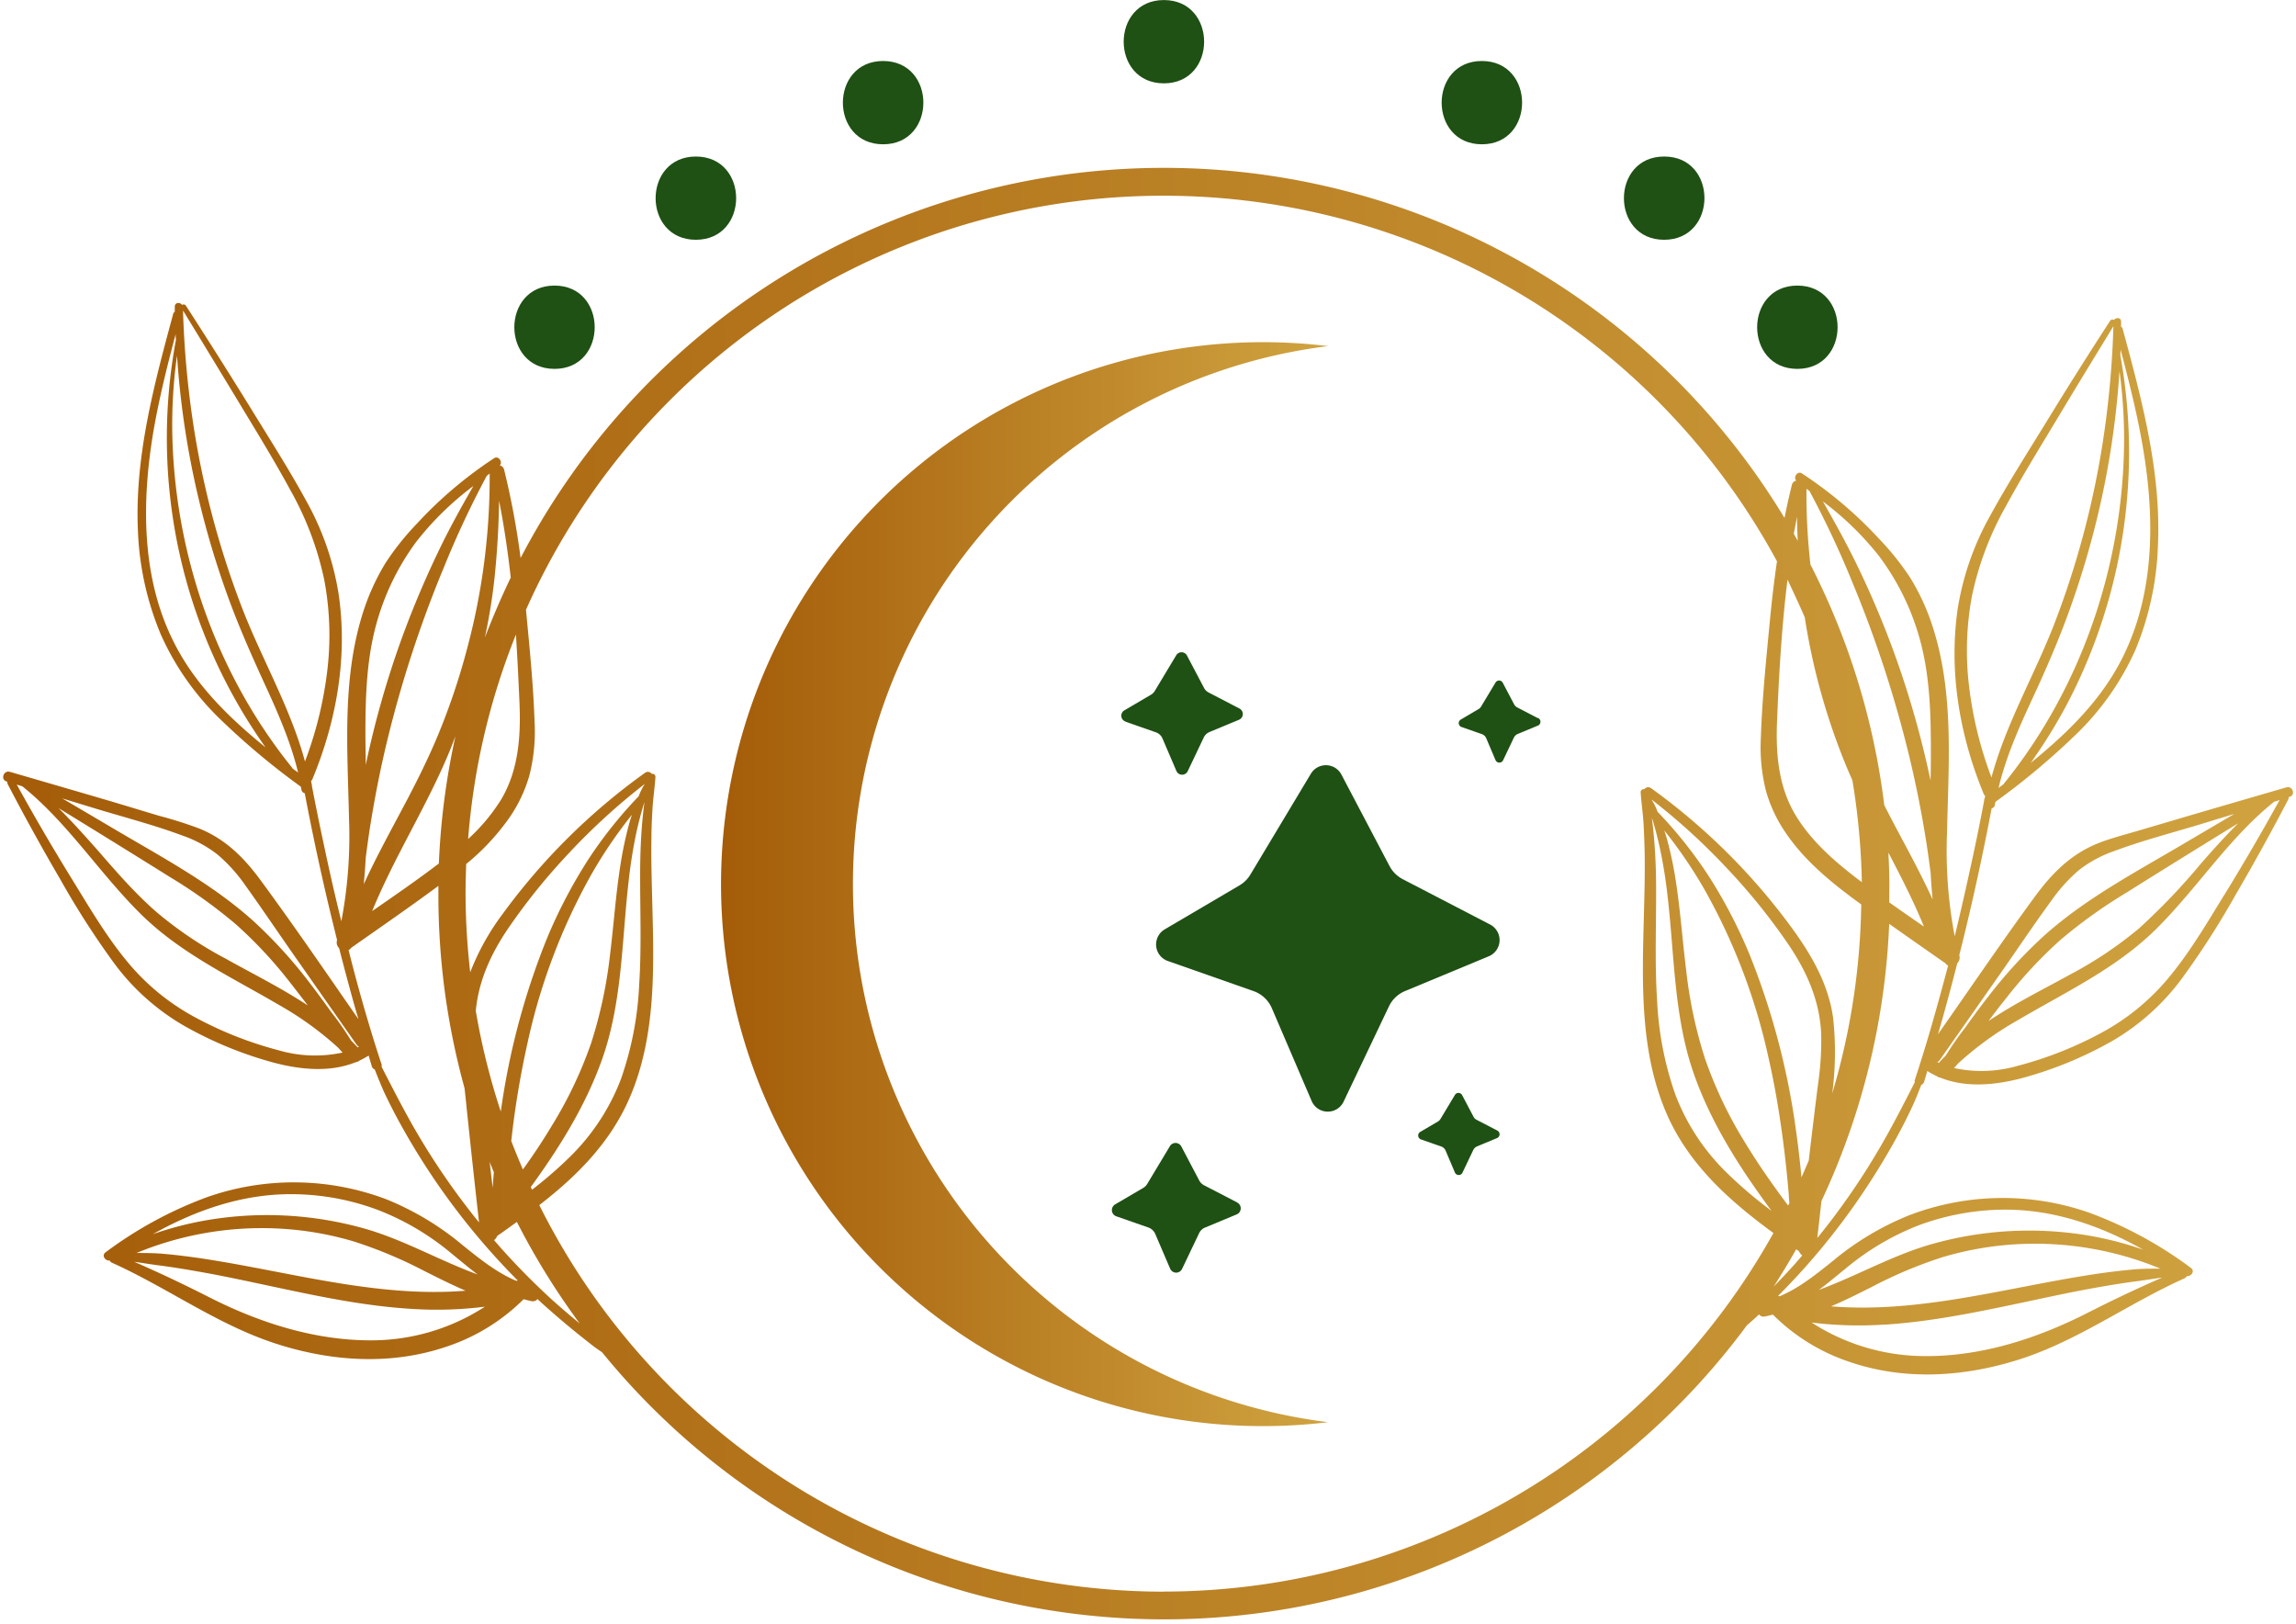 <?xml version="1.0" encoding="UTF-8" standalone="no"?><svg xmlns="http://www.w3.org/2000/svg" xmlns:xlink="http://www.w3.org/1999/xlink" data-name="Layer 1" fill="#000000" height="347.5" preserveAspectRatio="xMidYMid meet" version="1" viewBox="0.6 1.4 491.3 347.5" width="491.3" zoomAndPan="magnify"><defs><linearGradient gradientUnits="userSpaceOnUse" id="a" x1="154.83" x2="284.72" xlink:actuate="onLoad" xlink:show="other" xlink:type="simple" y1="190.56" y2="190.56"><stop offset="0" stop-color="#a45c08"/><stop offset="0.98" stop-color="#cfa23f"/></linearGradient><linearGradient id="b" x1="1.28" x2="491.28" xlink:actuate="onLoad" xlink:href="#a" xlink:show="other" xlink:type="simple" y1="192.57" y2="192.57"/></defs><g id="change1_1"><path d="M319.15,206l-17.89,7.43a6.65,6.65,0,0,0-3.46,3.29l-9.7,20.38a3.75,3.75,0,0,1-6.83-.14l-8.52-19.86a6.65,6.65,0,0,0-3.92-3.66L250.49,207a3.75,3.75,0,0,1-.66-6.77l16-9.41a6.61,6.61,0,0,0,2.33-2.31l12.94-21.57a3.75,3.75,0,0,1,6.54.18l10.29,19.56a6.7,6.7,0,0,0,2.82,2.81l18.69,9.7A3.75,3.75,0,0,1,319.15,206Zm-77.68-50.19,6.48,2.27a2.39,2.39,0,0,1,1.39,1.29l3,7a1.33,1.33,0,0,0,2.42,0l3.42-7.19a2.38,2.38,0,0,1,1.23-1.17l6.31-2.62a1.33,1.33,0,0,0,.11-2.4l-6.6-3.43a2.28,2.28,0,0,1-1-1l-3.64-6.91a1.32,1.32,0,0,0-2.3-.06l-4.58,7.62a2.3,2.3,0,0,1-.82.82l-5.65,3.32A1.32,1.32,0,0,0,241.47,155.78Zm88.22-.76-4.43-2.3a1.55,1.55,0,0,1-.67-.67l-2.44-4.63a.89.89,0,0,0-1.55,0l-3.07,5.11a1.61,1.61,0,0,1-.55.55l-3.79,2.23a.88.88,0,0,0,.15,1.6l4.35,1.52a1.6,1.6,0,0,1,.93.87l2,4.71a.89.89,0,0,0,1.62,0l2.3-4.83a1.6,1.6,0,0,1,.82-.78l4.24-1.76A.89.89,0,0,0,329.69,155ZM321,243.28l-4.43-2.3a1.58,1.58,0,0,1-.67-.66l-2.44-4.64a.89.89,0,0,0-1.55,0l-3.07,5.11a1.53,1.53,0,0,1-.55.55l-3.79,2.23a.89.89,0,0,0,.15,1.6l4.35,1.52a1.6,1.6,0,0,1,.93.87l2,4.71a.89.89,0,0,0,1.62,0l2.3-4.83a1.6,1.6,0,0,1,.82-.78l4.24-1.76A.89.89,0,0,0,321,243.28Zm-55.7,15.36-7-3.63a2.44,2.44,0,0,1-1.06-1l-3.86-7.33a1.4,1.4,0,0,0-2.44-.07l-4.85,8.08a2.53,2.53,0,0,1-.88.87l-6,3.52a1.41,1.41,0,0,0,.25,2.54l6.87,2.4a2.51,2.51,0,0,1,1.47,1.37l3.19,7.44a1.4,1.4,0,0,0,2.55.05l3.64-7.63a2.44,2.44,0,0,1,1.3-1.23l6.69-2.78A1.41,1.41,0,0,0,265.28,258.64Z" fill="#1f5014"/></g><path d="M270.77,306.51a115.95,115.95,0,1,1,14-231.06,116,116,0,0,0,0,230.22A114.72,114.72,0,0,1,270.77,306.51Z" fill="url(#a)"/><g id="change1_2"><path d="M119.26,80.32c-11.48,0-11.46-17.82,0-17.82S130.72,80.32,119.26,80.32ZM149.5,34.89c-11.47,0-11.49,17.81,0,17.81S161,34.89,149.5,34.89Zm40.07-20.44c-11.47,0-11.49,17.82,0,17.82S201.05,14.45,189.57,14.45Zm128.12,0c-11.46,0-11.48,17.82,0,17.82S329.17,14.45,317.69,14.45Zm39,20.44c-11.46,0-11.48,17.81,0,17.81S368.21,34.89,356.73,34.89ZM385.2,62.5c-11.46,0-11.48,17.82,0,17.82S396.68,62.5,385.2,62.5ZM249.65,1.41c-11.46,0-11.48,17.82,0,17.82S261.13,1.41,249.65,1.41Z" fill="#1f5014"/></g><path d="M489.85,169.85c-7.4,2.15-14.8,4.29-22.19,6.47l-9.73,2.87c-2.86.84-5.77,1.57-8.54,2.69-5.6,2.28-9.58,6.24-13.11,11-7.19,9.78-14,19.84-21,29.81l.91-3.13q1.68-6,3.23-12.08a1.71,1.71,0,0,0,.43-1.73q3.93-15.6,6.92-31.4a.9.9,0,0,0,.7-.79c0-.2.09-.4.12-.61a156.31,156.31,0,0,0,17.83-15,58,58,0,0,0,12.16-17.6,63.91,63.91,0,0,0,4.78-22.29c.7-15.78-3.47-31.22-7.55-46.31a.68.68,0,0,0-.34-.45c0-.37,0-.73,0-1.1,0-.9-1.11-.94-1.51-.33a.59.59,0,0,0-.83.16q-7.11,10.95-13.91,22.07c-4,6.5-8.14,13-11.79,19.68a60,60,0,0,0-6.89,19.69c-2,13.46.36,27.27,5.53,39.77a1.75,1.75,0,0,0,.34.51.73.73,0,0,0-.09.22c0,.09,0,.18-.05.26a1,1,0,0,0-.11.53q-1.21,6.39-2.59,12.75c-1.17,5.4-2.39,10.81-3.7,16.2a97.48,97.48,0,0,1-1.65-22c.32-15,1.59-30.29-3.24-44.76a47.66,47.66,0,0,0-4.54-9.8,57.29,57.29,0,0,0-6.75-8.47,88.1,88.1,0,0,0-16.53-14c-.92-.61-1.9.84-1.19,1.55a1.21,1.21,0,0,0-.94.91q-.87,3.51-1.58,7.07A155.21,155.21,0,0,0,112,120.78a170.68,170.68,0,0,0-3.53-18.89,1.17,1.17,0,0,0-.93-.91c.71-.72-.27-2.16-1.19-1.56a88.48,88.48,0,0,0-16.53,14,57.29,57.29,0,0,0-6.75,8.47,48.47,48.47,0,0,0-4.55,9.8c-4.82,14.47-3.55,29.79-3.24,44.76a97,97,0,0,1-1.64,22.05q-2-8.1-3.7-16.21-1.38-6.36-2.6-12.75a.87.87,0,0,0-.1-.52c0-.09,0-.18,0-.26a.8.8,0,0,0-.1-.23,1.34,1.34,0,0,0,.34-.51c5.18-12.5,7.59-26.3,5.54-39.77a60.1,60.1,0,0,0-6.89-19.69c-3.65-6.7-7.8-13.17-11.79-19.68Q47.47,77.76,40.38,66.8a.59.59,0,0,0-.83-.16C39.14,66,38,66.08,38,67c0,.37,0,.74,0,1.1a.68.68,0,0,0-.34.45c-4.08,15.09-8.25,30.54-7.55,46.31A63.64,63.64,0,0,0,35,137.12a58,58,0,0,0,12.16,17.6,156.56,156.56,0,0,0,17.83,15c0,.2.08.4.11.61a.92.92,0,0,0,.71.78q3,15.8,6.92,31.4a1.69,1.69,0,0,0,.43,1.73q1.55,6.06,3.23,12.08c.29,1.05.61,2.09.91,3.13-6.94-10-13.78-20-21-29.81-3.53-4.8-7.52-8.76-13.11-11a88.12,88.12,0,0,0-8.54-2.7L24.9,173q-11.08-3.25-22.19-6.47c-1.34-.39-2.06,1.65-.71,2.06l.18.06a.8.8,0,0,0,.07.51q5.34,10.26,11.19,20.27a180.78,180.78,0,0,0,11.48,17.91,49.22,49.22,0,0,0,15,13.48,82.67,82.67,0,0,0,18.93,7.84c5.82,1.58,12.24,2.26,17.84,0a1.54,1.54,0,0,0,.79-.33,17.53,17.53,0,0,0,2-1.1c.23.77.46,1.53.68,2.3a1,1,0,0,0,.62.67c.64,1.63,1.3,3.24,2,4.83q1.68,3.58,3.61,7.05a150.47,150.47,0,0,0,25,33.28,1.73,1.73,0,0,0-.31.07c-4.27-1.79-7.93-4.78-11.57-7.7A60.84,60.84,0,0,0,83.31,258a56,56,0,0,0-38.39-.48,85.63,85.63,0,0,0-21.73,11.81c-.93.66-.07,1.87.88,1.75a1,1,0,0,0,.52.49C36.64,277,47.38,285,60.05,289c11.79,3.74,24.45,4.52,36.27.45a42,42,0,0,0,16.32-10.09c.57.16,1.14.3,1.73.42a1.27,1.27,0,0,0,1.24-.45l.85.79q3.32,3,6.8,5.85c1.12.92,2.26,1.82,3.41,2.72a29.83,29.83,0,0,0,2.74,2,155.1,155.1,0,0,0,245-5.75c.58-.51,1.16-1,1.73-1.53.29-.26.56-.53.85-.8a1.24,1.24,0,0,0,1.24.45c.59-.11,1.16-.25,1.73-.41a41.93,41.93,0,0,0,16.32,10.09c11.82,4.07,24.48,3.28,36.27-.45,12.67-4,23.41-12,35.46-17.38a1,1,0,0,0,.52-.49c.95.11,1.81-1.09.88-1.76a86.08,86.08,0,0,0-21.73-11.8,56,56,0,0,0-38.39.48,60.68,60.68,0,0,0-16.32,9.69c-3.64,2.92-7.3,5.91-11.57,7.7l-.32-.08a147.59,147.59,0,0,0,16.47-19.61,153,153,0,0,0,8.55-13.66c1.28-2.31,2.49-4.66,3.61-7.05.74-1.59,1.39-3.21,2-4.83a1,1,0,0,0,.62-.68c.22-.76.45-1.52.68-2.29a15.41,15.41,0,0,0,2,1.09,1.48,1.48,0,0,0,.78.34c5.61,2.26,12,1.58,17.85,0a82.86,82.86,0,0,0,18.93-7.84,49.25,49.25,0,0,0,15-13.49,180.27,180.27,0,0,0,11.48-17.91q5.83-10,11.19-20.27a.76.76,0,0,0,.07-.5l.18-.06C491.9,171.5,491.19,169.46,489.85,169.85ZM454.37,76.2c1.88,7.14,3.68,14.3,4.88,21.59,2.46,14.85,2.38,30.83-4.59,44.54-4.56,9-11.77,16-19.53,22.29a112.83,112.83,0,0,0,7.73-12.49,116,116,0,0,0,11.45-74.7Zm-.24,4.6a107.49,107.49,0,0,1,.95,17.3c-.66,25.58-9.54,51-25.65,70.91a1,1,0,0,0-.08.14l-1.1.84c1.54-6.44,4.2-12.55,7-18.58,3-6.46,5.84-12.94,8.24-19.64a191.45,191.45,0,0,0,5.93-19.84A184.38,184.38,0,0,0,454.13,80.8ZM422,148.7a63.79,63.79,0,0,1,.57-19.84,67.32,67.32,0,0,1,7.33-19.3c3.59-6.61,7.56-13,11.44-19.47s7.65-12.61,11.49-18.9a200.41,200.41,0,0,1-2,23,188.64,188.64,0,0,1-10.59,40.54c-4.24,11-10.43,21.52-13.5,33A82.47,82.47,0,0,1,422,148.7ZM37.9,139c-7-13.71-7-29.69-4.6-44.54,1.21-7.29,3-14.45,4.89-21.59,0,.41,0,.82.06,1.23a114.32,114.32,0,0,0,19.17,87.2C49.67,155,42.46,148,37.9,139Zm25.3,26.82a.61.61,0,0,0-.07-.14c-16.12-19.95-25-45.32-25.65-70.9a106.41,106.41,0,0,1,1-17.31,184.23,184.23,0,0,0,4.74,31.13,190.72,190.72,0,0,0,5.93,19.84c2.4,6.7,5.28,13.18,8.24,19.64,2.77,6,5.43,12.14,7,18.59ZM52.36,131.36a188.73,188.73,0,0,1-10.6-40.53,203.07,203.07,0,0,1-2-23q5.77,9.43,11.5,18.91c3.88,6.44,7.85,12.85,11.44,19.46A67.32,67.32,0,0,1,70,125.54a63.8,63.8,0,0,1,.57,19.84,82.34,82.34,0,0,1-4.71,18.94C62.78,152.88,56.6,142.36,52.36,131.36Zm11,125.53a52.86,52.86,0,0,1,18.2,3.41,55.87,55.87,0,0,1,15.74,9.35c1.81,1.48,3.62,3,5.49,4.41-8.23-3-15.94-7.51-24.44-9.88a76.81,76.81,0,0,0-33-1.81,71.83,71.83,0,0,0-12.06,3.08C42.5,260.29,52.61,256.77,63.32,256.89Zm-3,7.36a68.8,68.8,0,0,1,16,2.77,95.63,95.63,0,0,1,15.11,6.34c2.88,1.44,5.78,2.91,8.76,4.18-18.72,1.54-37.28-3.94-55.67-6.78-2.91-.45-5.82-.82-8.75-1.09-2-.19-4-.2-6-.2A70.28,70.28,0,0,1,60.32,264.25Zm19.57,23.91c-12.08,0-23.85-3.78-34.54-9.21-5.29-2.69-10.63-5.23-16.06-7.59,1.8.24,3.6.55,5.39.78,2.63.34,5.24.76,7.85,1.22,5.17.89,10.31,2,15.43,3.09,10.24,2.19,20.52,4.4,31,5a82.12,82.12,0,0,0,15.36-.49A44.63,44.63,0,0,1,79.89,288.16ZM395.29,273A56.18,56.18,0,0,1,411,263.61a53.44,53.44,0,0,1,18.21-3.41c10.7-.11,20.82,3.4,30,8.57a71.48,71.48,0,0,0-12-3.08,76.65,76.65,0,0,0-33,1.81c-8.5,2.37-16.21,6.85-24.44,9.88C391.68,276,393.49,274.44,395.29,273Zm67.53-.18c-2,0-4,0-6,.2-2.92.27-5.83.64-8.74,1.09-18.39,2.84-36.95,8.32-55.67,6.77,3-1.26,5.88-2.73,8.76-4.17a94.75,94.75,0,0,1,15.11-6.35,69.33,69.33,0,0,1,16-2.77A70.24,70.24,0,0,1,462.82,272.79Zm-59.22,12c10.47-.64,20.76-2.84,31-5,5.13-1.1,10.26-2.2,15.43-3.1,2.61-.45,5.23-.88,7.86-1.21,1.79-.24,3.59-.55,5.39-.78-5.44,2.36-10.77,4.9-16.06,7.59-10.69,5.43-22.46,9.25-34.55,9.21a44.77,44.77,0,0,1-24.42-7.18A82.17,82.17,0,0,0,403.6,284.8Zm-.67-164.11a53.27,53.27,0,0,1,8.93,19.21c1.69,7.1,1.9,14.4,1.91,21.66,0,2.26,0,4.53-.07,6.81a203.4,203.4,0,0,0-7.83-27.43q-3.4-9.33-7.72-18.28c-2.3-4.78-4.85-9.39-7.49-14A64.61,64.61,0,0,1,402.93,120.69ZM387.8,106.46A202.85,202.85,0,0,1,397,126.05a250.42,250.42,0,0,1,12.17,37.27c1.51,6.28,2.76,12.64,3.74,19,.3,2,.57,4,.82,5.94q.14,2.81.42,5.59c-2.11-4.62-4.51-9.11-6.9-13.59-1.17-2.18-2.32-4.38-3.45-6.58A153.9,153.9,0,0,0,388,122.18a134.61,134.61,0,0,1-.85-16.2Zm-1,27.12a139,139,0,0,0,8.88,31.76c.41,1,.86,2,1.3,3A150.87,150.87,0,0,1,399,190.13l-.92-.68c-5-3.83-9.9-8.11-13.21-13.56-3.78-6.22-4.33-13.44-4-20.56.41-10,1-20,2.22-29.92C384.36,128.09,385.64,130.82,386.83,133.58Zm17.84,50.16c2.73,5.22,5.42,10.45,7.65,15.9q-3.72-2.56-7.42-5.17c0-.63,0-1.26,0-1.9C404.93,189.61,404.83,186.66,404.67,183.74Zm-19.51-71.93c0,1.76.07,3.53.15,5.29l-.84-1.5C384.69,114.33,384.91,113.07,385.16,111.81ZM111.77,152c.29,7.12-.26,14.34-4,20.56a40.08,40.08,0,0,1-7,8.34A148,148,0,0,1,111,137.16C111.32,142.11,111.56,147.07,111.77,152ZM94.51,186.14c-4.64,3.53-9.46,6.86-14.28,10.19C85.05,184.56,92,173.79,96.85,162c.41-1,.8-2.05,1.2-3.07A155.81,155.81,0,0,0,94.51,186.14Zm12-62c.51-5.18.82-10.4.88-15.62,1.08,5.43,1.88,10.92,2.5,16.44q-3,6.27-5.54,12.85A124.52,124.52,0,0,0,106.52,124.11ZM80.7,136.58a53.35,53.35,0,0,1,8.93-19.21,64.32,64.32,0,0,1,12.27-12c-2.64,4.58-5.19,9.19-7.49,14q-4.3,8.94-7.72,18.27a200.52,200.52,0,0,0-7.83,27.43c0-2.28-.07-4.55-.07-6.81C78.8,151,79,143.68,80.7,136.58ZM78.85,185q.38-3,.82-5.95c1-6.39,2.23-12.75,3.74-19a249.92,249.92,0,0,1,12.17-37.26,201.91,201.91,0,0,1,9.18-19.6l.62-.47a141.6,141.6,0,0,1-4.89,37.69,144.55,144.55,0,0,1-6.3,18.58c-2.59,6.19-5.7,12.12-8.86,18-2.39,4.49-4.79,9-6.9,13.59C78.62,188.71,78.76,186.84,78.85,185ZM60.2,226.1a80.24,80.24,0,0,1-18-7.13,48.66,48.66,0,0,1-14.71-12.25c-4.33-5.31-7.81-11.25-11.39-17.07Q9.89,179.6,4.19,169.26l1.18.36c9.78,7.84,16.54,18.66,25.43,27.41,8.51,8.38,19.28,13.38,29.46,19.35A69.4,69.4,0,0,1,73,225.59c.29.34.6.68.91,1A27.84,27.84,0,0,1,60.2,226.1ZM13.11,174.28q12,7.35,23.87,14.77a107.55,107.55,0,0,1,14.07,10.08,93.57,93.57,0,0,1,11.42,12.21q2,2.55,4,5.18c-5.58-3.7-11.67-6.72-17.55-10a83.81,83.81,0,0,1-14.67-9.85c-4.83-4.18-9-9.05-13.17-13.84C18.49,179.93,15.88,177,13.11,174.28Zm64,51.19c-.46-.52-.94-1-1.43-1.53a66.9,66.9,0,0,0-4.19-6c-1.64-2.28-3.3-4.54-5-6.75a101.24,101.24,0,0,0-11.57-12.65c-9-8.12-19.83-13.82-30.16-19.94-3.61-2.14-7.23-4.26-10.85-6.39l7.54,2.3c6.06,1.83,12.26,3.44,18.2,5.66a26.23,26.23,0,0,1,7.52,4.07,34.54,34.54,0,0,1,5.94,6.6C56.81,196,60.34,201.26,64,206.47L76.9,224.89a1.24,1.24,0,0,0,.53.43Zm12,17.07c-1.44-2.52-2.81-5.08-4.15-7.66-.9-1.76-1.83-3.5-2.71-5.27a.8.8,0,0,0,0-.48c-2.64-8-5-16.23-7.06-24.47a1.48,1.48,0,0,0,.6-.52L76,204c6.16-4.32,12.36-8.6,18.41-13.07,0,.54,0,1.08,0,1.62A154.94,154.94,0,0,0,100,234.19c.15,1.31.29,2.63.42,3.93q1.29,12.42,2.69,24.82A153.15,153.15,0,0,1,89.11,242.54Zm48.26-30.43a70.19,70.19,0,0,1-3.93,20.23,46.46,46.46,0,0,1-11,16.67,87.9,87.9,0,0,1-8,6.93l-.27-.57c6.12-8.42,11.66-17.29,15.19-27.12,4.41-12.29,4.27-25.43,5.75-38.26a106.27,106.27,0,0,1,1.73-10.79c.4-1.75.84-3.49,1.35-5.21.09-.32.2-.63.31-1-.24,1.79-.42,3.59-.56,5.35-.3,3.87-.38,7.78-.36,11.66C137.6,197.4,137.85,204.76,137.37,212.11ZM110,245.51c.06-.5.11-1,.17-1.49a191,191,0,0,1,3.27-19.3,129.8,129.8,0,0,1,13.57-36,98.21,98.21,0,0,1,8.81-13c-.19.56-.37,1.12-.53,1.68a81.57,81.57,0,0,0-1.94,9.11c-1,6.37-1.43,12.81-2.22,19.2a97.53,97.53,0,0,1-4,18.75,89.31,89.31,0,0,1-8.41,17.72c-1.94,3.23-4,6.35-6.23,9.42C111.63,249.62,110.8,247.58,110,245.51Zm27.26-73.75a93.18,93.18,0,0,0-10.7,13.4,107.36,107.36,0,0,0-9,17.2,156.07,156.07,0,0,0-9.8,36.85,147.92,147.92,0,0,1-5.35-21.53c.61-6.45,3.2-12.12,6.84-17.52a132.45,132.45,0,0,1,13.13-16.28,136.62,136.62,0,0,1,16.2-14.77A12.41,12.41,0,0,0,137.27,171.76ZM105.38,250c.29.74.59,1.47.89,2.19-.09,1.11-.17,2.22-.25,3.33C105.81,253.66,105.59,251.82,105.38,250Zm13.76,29.86a155.68,155.68,0,0,1-11.3-11.39l-1.53-1.75a1.92,1.92,0,0,0,.68-.9q2.12-1.46,4.21-3a155.63,155.63,0,0,0,13.45,21.74C122.78,283,120.93,281.47,119.14,279.84Zm130.51,62.07A149.5,149.5,0,0,1,116,259.23c8-6.19,15.1-13.28,19.24-22.75,5.83-13.32,5.29-28.27,4.92-42.49-.11-4.34-.24-8.68-.17-13,0-2.19.1-4.4.23-6.59s.48-4.51.63-6.77a.66.66,0,0,0-.8-.67,1,1,0,0,0-1.4-.24,134.67,134.67,0,0,0-30.43,30.13,52,52,0,0,0-7,12.56,150.57,150.57,0,0,1-1-16.81c0-2.13.06-4.24.14-6.35a49.45,49.45,0,0,0,9.3-10,30.66,30.66,0,0,0,4.2-8.88,37.81,37.81,0,0,0,1.13-11.51c-.27-8-1.08-16-1.84-24a149.3,149.3,0,0,1,267.69-10.37q-.92,6.35-1.52,12.73c-.79,8.3-1.66,16.65-1.93,25a37.81,37.81,0,0,0,1.13,11.51,30.48,30.48,0,0,0,4.2,8.87c3.76,5.56,9,10,14.31,13.95.61.46,1.22.9,1.84,1.35a148.88,148.88,0,0,1-6.21,40.45,67.06,67.06,0,0,0,.18-16.26c-1-7.07-4.5-13.2-8.63-18.9A134.76,134.76,0,0,0,353.86,170a1,1,0,0,0-1.39.25.66.66,0,0,0-.8.66c.15,2.27.49,4.51.62,6.78s.2,4.39.24,6.59c.07,4.34-.06,8.69-.17,13-.38,14.21-.91,29.16,4.91,42.49,4.76,10.86,13.46,18.6,22.81,25.43A149.45,149.45,0,0,1,249.65,341.91Zm136.43-88.62c-.29-3.06-.62-6.11-1.05-9.14A157.85,157.85,0,0,0,375,205.68a106.09,106.09,0,0,0-9-17.2,93.24,93.24,0,0,0-10.71-13.4,11.92,11.92,0,0,0-1.32-2.65,137.33,137.33,0,0,1,16.2,14.77,131.7,131.7,0,0,1,13.13,16.28c3.94,5.84,6.68,12,7,19.11a64.37,64.37,0,0,1-.67,10.74c-.49,3.79-.94,7.59-1.4,11.38-.21,1.68-.4,3.36-.59,5C387.1,250.94,386.6,252.12,386.08,253.29Zm-2.86,6c-3.33-4.45-6.52-9-9.39-13.76a89.58,89.58,0,0,1-8.41-17.72,96,96,0,0,1-4-18.75c-.8-6.39-1.24-12.83-2.23-19.2a78.45,78.45,0,0,0-1.93-9.11c-.16-.57-.35-1.13-.53-1.69a99.29,99.29,0,0,1,8.81,13,129.68,129.68,0,0,1,13.57,36c1.44,6.36,2.47,12.81,3.27,19.29q.6,4.9,1,9.83c0,.54.08,1.08.11,1.62ZM354.61,181.7c-.14-1.75-.31-3.55-.55-5.34.11.31.22.63.31.94.51,1.72.95,3.47,1.34,5.22a103.15,103.15,0,0,1,1.74,10.79c1.48,12.83,1.34,26,5.75,38.26,3.77,10.51,9.85,19.94,16.47,28.88a92.26,92.26,0,0,1-9.55-8.12,46.37,46.37,0,0,1-11-16.68,70.06,70.06,0,0,1-3.93-20.22c-.48-7.35-.23-14.71-.21-22.06C355,189.48,354.92,185.58,354.61,181.7Zm30.11,90.07q-2.25,2.5-4.6,4.9,2.53-3.92,4.83-8l.62.44a1.89,1.89,0,0,0,.67.89C385.74,270.6,385.23,271.19,384.72,271.77Zm25.61-39.32a.89.89,0,0,0,0,.48c-.87,1.76-1.8,3.51-2.7,5.26-1.34,2.58-2.71,5.15-4.16,7.67a151.29,151.29,0,0,1-14,20.4q.45-3.94.88-7.89a154.23,154.23,0,0,0,14.5-59.32c3.92,2.78,7.87,5.53,11.8,8.28l.21.13a1.5,1.5,0,0,0,.6.52C415.28,216.21,413,224.4,410.33,232.45Zm5.15-3.66-.35-.16a1.2,1.2,0,0,0,.53-.42q6.46-9.21,12.91-18.43c3.65-5.2,7.18-10.5,10.94-15.63a34.78,34.78,0,0,1,5.94-6.59,26.23,26.23,0,0,1,7.52-4.07c5.94-2.22,12.13-3.83,18.2-5.66l7.54-2.3-10.86,6.39c-10.33,6.12-21.21,11.82-30.15,19.94a99.79,99.79,0,0,0-11.57,12.65c-1.73,2.21-3.4,4.47-5,6.74a68.53,68.53,0,0,0-4.19,6C416.42,227.76,415.94,228.26,415.48,228.79Zm64-51.2c-2.77,2.75-5.38,5.66-7.94,8.59A137.93,137.93,0,0,1,458.34,200a84.13,84.13,0,0,1-14.67,9.84c-5.88,3.24-12,6.26-17.56,10,1.3-1.74,2.62-3.47,4-5.17a95,95,0,0,1,11.42-12.21,107.38,107.38,0,0,1,14.08-10.08Q467.48,184.93,479.45,177.59Zm-3,15.38c-3.57,5.82-7.05,11.75-11.38,17.06a48.69,48.69,0,0,1-14.71,12.26,80.24,80.24,0,0,1-18,7.13,27.84,27.84,0,0,1-13.67.48q.46-.48.9-1a69.82,69.82,0,0,1,12.71-9.21c10.17-6,20.95-11,29.46-19.35,8.89-8.75,15.65-19.57,25.43-27.41l1.17-.36Q482.67,182.92,476.48,193Z" fill="url(#b)"/></svg>